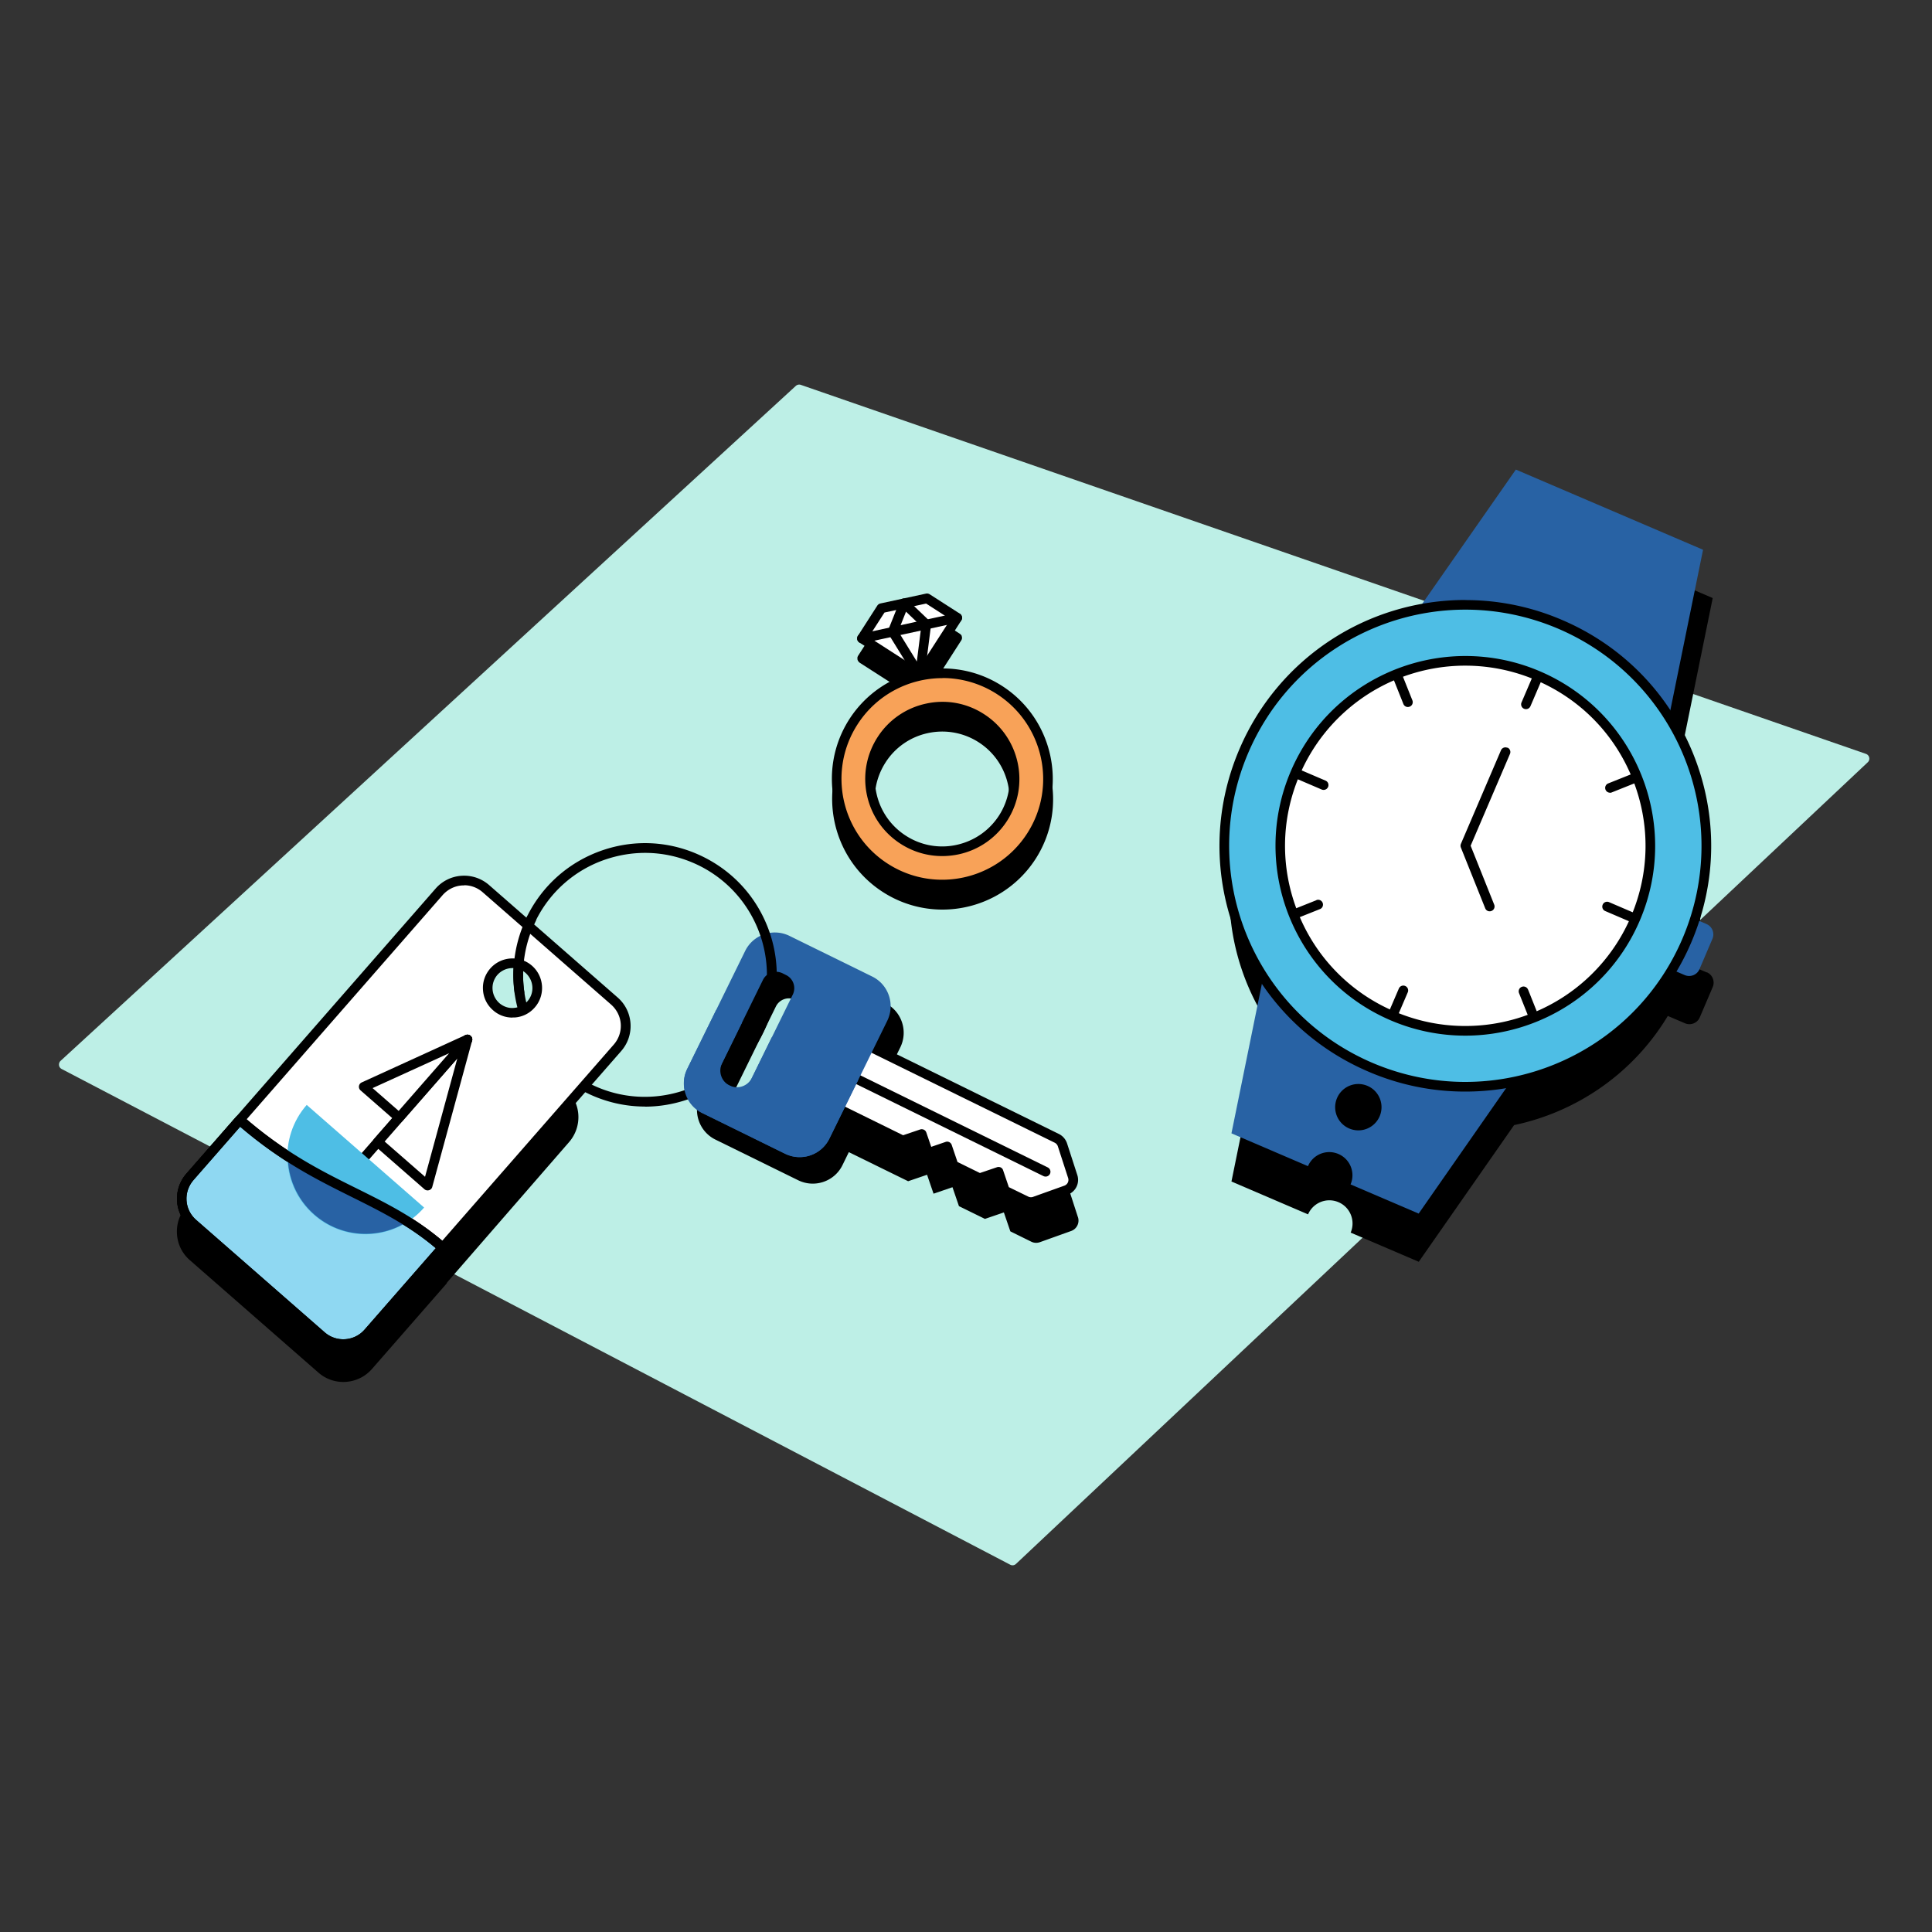 <svg xmlns="http://www.w3.org/2000/svg" id="home" viewBox="0 0 200 200"><rect x="0" y="0" width="200" height="200" fill="#333333" stroke="none"/><defs><style>.cls-2{fill:#2862a4}.cls-4{fill:#4ebee5}.cls-5{fill:#fff}</style></defs><path d="M0 0h200v200H0z" style="fill:none"/><path d="M193.5 78.42a.523.523 0 0 0-.34-.38L82.9 39.84a.521.521 0 0 0-.52.11L6.27 109.82c-.12.11-.18.28-.16.45.02.17.12.31.27.39l98.2 51.32c.08.04.16.06.24.06.13 0 .25-.05.35-.14l88.18-82.99c.13-.12.19-.31.15-.48Z" style="fill:#bdefe6"/><path d="M103.74 73.09a11.412 11.412 0 0 0-7.48-1.74l3.25-5.06a.51.51 0 0 0 .07-.17c.02-.1 0-.2-.03-.29v-.02a.21.21 0 0 0-.04-.06.572.572 0 0 0-.16-.15l-3.11-2a.496.496 0 0 0-.26-.08l-4.02-.05c-.21.02-.33.08-.43.23l-2.71 4.2s-.05.1-.06.15v.13c0 .03 0 .07.01.1 0 .03.02.06.03.09 0 .01.01.02.02.03 0 .02.02.03.03.05 0 .01.02.02.02.03.01.01.02.03.03.04l.03.03c.01.01.02.02.04.03l.02.02 5.06 3.25c-2.43.78-4.61 2.38-6.09 4.68-3.41 5.3-1.88 12.39 3.43 15.81a11.36 11.36 0 0 0 6.17 1.82c3.76 0 7.45-1.85 9.64-5.24 3.41-5.3 1.88-12.39-3.43-15.81Zm-.33 13.4a6.91 6.91 0 0 1-4.39 3.04c-1.82.39-3.69.06-5.26-.95a6.91 6.91 0 0 1-3.04-4.39c-.4-1.82-.06-3.69.95-5.26a6.91 6.91 0 0 1 4.39-3.04 6.962 6.962 0 0 1 5.25.95c3.24 2.08 4.17 6.41 2.09 9.65Z"/><path d="m95.96 61.94-4.72 1.02-2.01 3.13 6 3.86 3.86-6-3.13-2.01z" class="cls-5"/><path d="M95.23 70.45a.53.53 0 0 1-.27-.08l-6-3.86a.5.5 0 0 1-.15-.69l2.01-3.13c.07-.11.19-.19.32-.22l4.72-1.02c.13-.03.26 0 .38.07l3.13 2.01c.23.15.3.46.15.69l-3.86 6c-.1.15-.26.23-.42.23Zm-5.31-4.51 5.16 3.32 3.32-5.15-2.53-1.63-4.31.93-1.63 2.53Z"/><path d="M95.23 70.45a.52.52 0 0 1-.43-.24l-2.81-4.55c-.08-.13-.1-.3-.04-.45l1.18-2.95c.06-.15.2-.27.36-.3.16-.04.33.01.45.13l2.29 2.19c.11.11.17.27.15.42l-.67 5.3c-.03.21-.18.38-.39.43-.04 0-.07.01-.11.01Zm-2.25-5.1 1.93 3.13.46-3.65-1.58-1.51-.81 2.03Z"/><path d="M89.23 66.59c-.23 0-.44-.16-.49-.39-.06-.27.11-.54.38-.59l9.86-2.14c.27-.06.54.11.59.38.06.27-.11.54-.38.59l-9.86 2.14s-.07.01-.11.01Z"/><path d="M103.46 71.44c-5.08-3.27-11.85-1.8-15.12 3.28-3.27 5.08-1.8 11.85 3.28 15.12 5.08 3.27 11.85 1.8 15.12-3.28 3.27-5.08 1.8-11.85-3.28-15.12Zm.37 13.25a7.481 7.481 0 1 1-12.58-8.1 7.481 7.481 0 0 1 12.58 8.1Z" style="fill:#f8a258"/><path d="M97.53 92.07c-2.12 0-4.26-.59-6.17-1.82-5.3-3.41-6.84-10.5-3.43-15.81 3.42-5.3 10.51-6.84 15.81-3.43 5.3 3.41 6.84 10.51 3.43 15.81-2.18 3.39-5.87 5.24-9.64 5.24Zm.03-21.87c-3.43 0-6.8 1.69-8.79 4.79-3.12 4.84-1.71 11.31 3.13 14.42 4.84 3.12 11.31 1.71 14.43-3.13 3.12-4.84 1.71-11.31-3.13-14.43a10.39 10.39 0 0 0-5.63-1.66Zm-.03 18.42c-1.51 0-3-.43-4.3-1.27-1.79-1.15-3.03-2.94-3.48-5.02s-.06-4.22 1.09-6.01a7.93 7.93 0 0 1 5.02-3.48c2.08-.46 4.22-.07 6.01 1.09 3.7 2.38 4.77 7.33 2.39 11.03a7.93 7.93 0 0 1-5.02 3.48c-.57.12-1.14.18-1.71.18Zm.03-14.96a6.983 6.983 0 0 0-5.88 3.2 6.911 6.911 0 0 0-.95 5.26 6.946 6.946 0 0 0 3.04 4.39 6.911 6.911 0 0 0 5.26.95c1.82-.4 3.38-1.48 4.39-3.04 2.08-3.24 1.14-7.56-2.09-9.65a6.962 6.962 0 0 0-3.76-1.11ZM176.67 100.66l-1.68-.72c2.03-6.37 1.29-13.07-1.63-18.69l3.94-19.34-19.38-8.31-10.36 14.86c-7.88 1.36-14.94 6.56-18.32 14.46-3.26 7.6-2.36 15.95 1.68 22.49l-3.44 16.9 7.93 3.4a2.397 2.397 0 0 1 3.15-1.26c1.22.52 1.78 1.93 1.26 3.15l7.05 3.02 9.87-14.15c6.49-1.37 12.33-5.35 15.91-11.3l1.78.76c.59.25 1.28-.02 1.53-.61l1.34-3.14c.25-.59-.02-1.28-.61-1.53Zm-43.04-15.84c1.93-4.5 5.34-7.91 9.42-9.9-4.08 1.99-7.5 5.4-9.42 9.9-1.74 4.05-2 8.36-1.04 12.34-.96-3.98-.69-8.29 1.04-12.34Z"/><path d="m127.47 117.32 7.93 3.4a2.397 2.397 0 0 1 3.15-1.26c1.22.52 1.78 1.93 1.26 3.15l7.05 3.02 16.23-23.28-29.95-12.84-5.66 27.81Zm10.94-3.65a2.397 2.397 0 0 1 3.15-1.26c1.22.52 1.78 1.93 1.26 3.15a2.397 2.397 0 0 1-3.15 1.26 2.397 2.397 0 0 1-1.26-3.15ZM176.3 56.91l-19.38-8.3-16.24 23.28 29.95 12.84 5.67-27.82zM176.67 95.66l-4.21-1.81-2.27 5.29 4.21 1.8c.59.25 1.28-.02 1.53-.61l1.34-3.14c.25-.59-.02-1.28-.61-1.53Z" class="cls-2"/><path d="M151.68 107.71c-2.73 0-5.4-.55-7.93-1.63-4.95-2.12-8.77-6.04-10.77-11.04-2-5-1.93-10.47.19-15.42A20.137 20.137 0 0 1 151.7 67.4c2.73 0 5.4.55 7.93 1.63 4.95 2.12 8.77 6.04 10.77 11.04 2 5 1.93 10.47-.19 15.42a20.137 20.137 0 0 1-18.53 12.22Z" class="cls-5"/><path d="M151.7 67.91c2.58 0 5.21.51 7.73 1.59 9.97 4.27 14.59 15.83 10.32 25.8-3.19 7.45-10.45 11.91-18.07 11.91a19.6 19.6 0 0 1-7.73-1.59c-9.97-4.27-14.59-15.83-10.32-25.8 3.19-7.45 10.45-11.91 18.07-11.91m0-1c-8.28 0-15.73 4.91-18.99 12.52-4.48 10.46.38 22.63 10.84 27.11 2.59 1.11 5.33 1.67 8.12 1.67 8.28 0 15.73-4.91 18.99-12.52 2.17-5.07 2.24-10.68.19-15.8a20.515 20.515 0 0 0-11.04-11.31 20.528 20.528 0 0 0-8.12-1.67Z"/><path d="m170.39 95.03-3.82-1.64c-.25-.11-.55 0-.66.26-.11.25 0 .55.26.66l3.82 1.64c.06.03.13.04.2.04a.5.5 0 0 0 .46-.3c.11-.25 0-.55-.26-.66ZM137.22 80.81l-3.83-1.64c-.25-.11-.55 0-.66.26-.11.25 0 .55.26.66l3.83 1.64c.06.03.13.04.2.04a.5.5 0 0 0 .46-.3c.11-.25 0-.55-.26-.66ZM158.18 102.44a.498.498 0 0 0-.65-.28c-.26.1-.38.39-.28.65l1.27 3.18a.494.494 0 0 0 .65.27c.26-.1.38-.39.28-.65l-1.27-3.18ZM144.86 69.13a.498.498 0 0 0-.65-.28c-.26.1-.38.39-.28.65l1.35 3.38a.494.494 0 0 0 .65.27c.26-.1.38-.39.28-.65l-1.35-3.38ZM159.82 68.6c-.25-.11-.55 0-.66.26l-1.65 3.85a.498.498 0 0 0 .46.7.5.5 0 0 0 .46-.3l1.65-3.85c.11-.25 0-.55-.26-.66ZM145.47 102.07c-.25-.11-.55 0-.66.26l-1.51 3.52a.498.498 0 0 0 .46.7.5.5 0 0 0 .46-.3l1.51-3.52c.11-.25 0-.55-.26-.66ZM166.66 82.07c.06 0 .12-.01.19-.04l3.28-1.31c.26-.1.38-.39.28-.65a.498.498 0 0 0-.65-.28l-3.28 1.31a.498.498 0 0 0 .18.96ZM136.27 93.19l-3.01 1.2a.498.498 0 0 0 .18.96c.06 0 .12-.01.19-.04l3.01-1.2c.26-.1.38-.39.28-.65a.498.498 0 0 0-.65-.28ZM156.04 77.41c-.25-.11-.55 0-.66.26l-4.15 9.69a.5.5 0 0 0 0 .38l2.52 6.29a.494.494 0 0 0 .65.27c.26-.1.38-.39.28-.65l-2.44-6.1 4.07-9.5c.11-.25 0-.55-.26-.66Z"/><path d="M151.68 112.51c-3.38 0-6.68-.68-9.81-2.02-12.64-5.42-18.52-20.11-13.1-32.75a24.922 24.922 0 0 1 22.94-15.12c3.38 0 6.68.68 9.81 2.02a24.772 24.772 0 0 1 13.33 13.66c2.47 6.19 2.39 12.96-.23 19.09a24.918 24.918 0 0 1-22.93 15.12Zm.02-44.1c-7.67 0-14.59 4.56-17.61 11.61-4.16 9.7.35 20.98 10.06 25.14a19.144 19.144 0 0 0 25.14-10.06c2.01-4.7 2.08-9.91.18-14.65-1.9-4.75-5.53-8.47-10.24-10.49a19.01 19.01 0 0 0-7.53-1.55Z" class="cls-4"/><path d="M151.7 63.11c3.21 0 6.48.64 9.62 1.98 12.41 5.32 18.15 19.68 12.84 32.09-3.97 9.27-12.99 14.82-22.48 14.82-3.21 0-6.48-.64-9.62-1.98-12.41-5.32-18.15-19.68-12.84-32.09 3.97-9.27 12.99-14.82 22.48-14.82m-.02 44.1c7.62 0 14.88-4.46 18.07-11.91 4.27-9.97-.35-21.52-10.32-25.8a19.6 19.6 0 0 0-7.73-1.59c-7.62 0-14.88 4.46-18.07 11.91-4.27 9.97.35 21.52 10.32 25.8a19.6 19.6 0 0 0 7.73 1.59m.02-45.1c-10.2 0-19.38 6.05-23.39 15.43-2.68 6.25-2.76 13.16-.24 19.47 2.52 6.31 7.35 11.26 13.6 13.93a25.23 25.23 0 0 0 10.01 2.06c10.2 0 19.38-6.05 23.39-15.42 2.68-6.25 2.76-13.16.24-19.47-2.52-6.31-7.35-11.26-13.6-13.93a25.23 25.23 0 0 0-10.01-2.06Zm-.02 44.1c-2.53 0-4.99-.51-7.34-1.51a18.524 18.524 0 0 1-9.97-10.21c-1.85-4.62-1.79-9.69.17-14.27a18.638 18.638 0 0 1 24.49-9.8c4.58 1.96 8.12 5.59 9.97 10.21 1.85 4.62 1.79 9.69-.17 14.27a18.638 18.638 0 0 1-17.15 11.31ZM111.59 126.01l-1.06-3.27c-.1-.29-.31-.54-.58-.67l-18.9-9.28 2.15-4.37c.83-1.7.13-3.75-1.56-4.58l-8.57-4.21c-1.7-.83-3.75-.13-4.58 1.56l-5.99 12.2c-.83 1.7-.13 3.75 1.56 4.58l8.57 4.21c1.7.83 3.75.13 4.58-1.56l.66-1.35 6.14 3.01 1.96-.67.67 1.96 1.96-.67.67 1.96 2.69 1.32 1.96-.67.67 1.96 2.17 1.07c.28.14.6.15.89.05l3.24-1.16c.58-.21.89-.84.7-1.43Zm-28.18-20.3-4.33 8.82c-.37.75-1.27 1.05-2.02.69l-.38-.19a1.515 1.515 0 0 1-.69-2.02l4.33-8.82c.37-.75 1.27-1.05 2.02-.69l.38.19c.75.37 1.05 1.27.69 2.02ZM58.55 112.69l-13.31-11.64c-.79-.69-1.8-1.03-2.85-.96-1.05.07-2 .54-2.69 1.33l-20.42 23.49c-.69.79-1.03 1.8-.96 2.85.07 1.05.54 2 1.33 2.69l13.31 11.64c.74.65 1.66.97 2.58.97 1.09 0 2.18-.45 2.96-1.34l.02-.02 7.68-8.79s.07-.1.09-.16l12.62-14.52a3.935 3.935 0 0 0-.37-5.54Zm-12.43-2.34a2.07 2.07 0 0 1 2.91-.2c.86.75.94 2.05.2 2.91-.36.42-.87.66-1.42.7-.56.04-1.08-.14-1.5-.5a2.07 2.07 0 0 1-.2-2.91Z"/><path d="m84.22 113.52 9.24 4.54 1.96-.67.67 1.96 1.96-.67.67 1.96 2.69 1.32 1.96-.67.67 1.96 2.17 1.07c.28.14.6.15.89.05l3.24-1.16c.58-.21.89-.84.7-1.43l-1.06-3.27c-.1-.29-.31-.54-.58-.67l-22-10.81-3.18 6.48Z" class="cls-5"/><path d="M106.72 124.94c-.25 0-.5-.06-.73-.17l-2.17-1.07a.48.48 0 0 1-.25-.29l-.51-1.49-1.49.51c-.12.04-.26.03-.38-.03l-2.69-1.32a.48.48 0 0 1-.25-.29l-.51-1.49-1.49.51a.504.504 0 0 1-.63-.31l-.51-1.49-1.49.51c-.12.04-.26.03-.38-.02L84 113.96a.48.48 0 0 1-.25-.29.55.55 0 0 1 .02-.38l3.18-6.48a.5.5 0 0 1 .67-.23l22 10.81c.4.2.7.55.84.97l1.06 3.27c.28.85-.17 1.75-1.01 2.05l-3.24 1.16c-.18.06-.37.09-.55.09Zm-2.27-2.04 1.99.97c.16.08.34.09.5.03l3.24-1.16c.33-.12.5-.47.39-.8l-1.06-3.27a.648.648 0 0 0-.33-.38l-21.55-10.58-2.74 5.58 8.6 4.23 1.77-.6c.26-.08.54.05.63.31l.51 1.49 1.49-.51c.26-.09.54.05.63.31l.6 1.77 2.32 1.14 1.77-.6c.12-.04.26-.03.38.02.12.06.21.16.25.29l.6 1.77Z"/><path d="m86.15 110.44 22.09 10.86" class="cls-5"/><path d="M108.24 121.8c-.07 0-.15-.02-.22-.05l-22.1-10.86a.5.5 0 1 1 .44-.9l22.1 10.86a.5.5 0 0 1-.22.95Z"/><path d="m77.14 98.44-5.99 12.2c-.83 1.7-.13 3.75 1.56 4.58l8.57 4.21c1.7.83 3.75.13 4.58-1.56l5.99-12.2c.83-1.7.13-3.75-1.56-4.58l-8.57-4.21c-1.7-.83-3.75-.13-4.58 1.56Zm4.93 4.52-4.33 8.82c-.37.75-1.27 1.05-2.02.69l-.38-.19a1.515 1.515 0 0 1-.69-2.02l4.33-8.82c.37-.75 1.27-1.05 2.02-.69l.38.19c.75.37 1.05 1.27.69 2.02Z" class="cls-2"/><path d="M66.76 114.55c-2.05 0-4.1-.47-6-1.4a13.574 13.574 0 0 1-6.89-7.83c-1.17-3.44-.94-7.14.67-10.41 1.61-3.27 4.39-5.71 7.83-6.89 3.45-1.18 7.14-.94 10.41.67 3.27 1.61 5.71 4.39 6.89 7.83s.94 7.14-.67 10.41a13.574 13.574 0 0 1-7.83 6.89c-1.44.49-2.93.74-4.41.74Zm.02-26.26c-1.37 0-2.75.23-4.09.68a12.54 12.54 0 0 0-7.25 6.38c-3.07 6.25-.48 13.83 5.76 16.9 6.24 3.07 13.83.49 16.9-5.76 3.07-6.25.48-13.83-5.76-16.9-1.76-.86-3.65-1.3-5.56-1.3Z"/><path d="m79.9 107.37-2.07 4.22a1.73 1.73 0 0 1-2.3.79 1.73 1.73 0 0 1-.79-2.3l2.07-4.22-2.67-1.31-3 6.1c-.83 1.7-.13 3.75 1.56 4.58l8.57 4.21c1.7.83 3.75.13 4.58-1.56l3-6.1-8.96-4.4Z" class="cls-2"/><path d="m38.13 137.98 25.8-29.51a3.43 3.43 0 0 0-.32-4.83L50.3 92a3.43 3.43 0 0 0-4.83.32l-25.8 29.51a3.43 3.43 0 0 0 .32 4.83L33.3 138.3a3.43 3.43 0 0 0 4.83-.32Zm12.99-37.39a2.564 2.564 0 0 1 3.62-.24c1.07.93 1.17 2.55.24 3.62-.93 1.07-2.55 1.17-3.62.24s-1.17-2.55-.24-3.62Z" class="cls-5"/><path d="M35.55 139.65c-.92 0-1.84-.32-2.58-.97l-13.31-11.64c-.79-.69-1.26-1.65-1.33-2.69s.27-2.06.96-2.85l25.8-29.51a3.9 3.9 0 0 1 2.69-1.33c1.04-.07 2.06.27 2.85.96l13.31 11.64c.79.69 1.26 1.65 1.33 2.69s-.27 2.06-.96 2.85l-25.8 29.51c-.77.89-1.86 1.34-2.96 1.34Zm12.49-47.99h-.2c-.78.05-1.49.41-2.01.99l-25.8 29.51c-.51.59-.77 1.34-.72 2.12.05.78.41 1.49.99 2l13.31 11.64c1.21 1.06 3.07.94 4.13-.28l25.8-29.51c.51-.59.77-1.34.72-2.12s-.41-1.49-.99-2.01L49.96 92.36c-.54-.47-1.21-.72-1.92-.72Zm-9.91 46.32Zm14.92-32.64c-.74 0-1.45-.26-2.01-.76-.62-.54-.99-1.28-1.04-2.1-.06-.82.21-1.6.75-2.22a3.067 3.067 0 0 1 4.32-.29c1.27 1.11 1.4 3.05.29 4.32-.54.62-1.28.99-2.1 1.04h-.21Zm0-5.12h-.14c-.55.04-1.05.29-1.42.7-.36.42-.54.95-.5 1.5.04.55.29 1.05.7 1.42.42.36.95.55 1.5.5.55-.04 1.05-.29 1.42-.7.36-.42.54-.95.5-1.5s-.29-1.05-.7-1.42c-.38-.33-.86-.51-1.35-.51Z"/><path d="m19.98 126.67 13.31 11.64a3.43 3.43 0 0 0 4.83-.32l7.71-8.81c-6.39-5.59-12.77-6.02-21.02-13.23l-5.16 5.9a3.43 3.43 0 0 0 .32 4.83Z" style="fill:#8fd8f2"/><path d="M35.55 139.65c-.92 0-1.84-.32-2.58-.97l-13.31-11.64c-.79-.69-1.26-1.65-1.33-2.69s.27-2.06.96-2.85l5.16-5.9c.18-.21.5-.23.71-.05 4.34 3.79 8.1 5.66 11.75 7.47 3.2 1.59 6.23 3.09 9.27 5.76.21.18.23.5.05.71l-7.71 8.81c-.77.89-1.86 1.34-2.96 1.34Zm-10.69-23.01-4.83 5.52c-.51.59-.77 1.34-.72 2.12.05.78.41 1.49.99 2s13.31 11.64 13.31 11.64c1.21 1.06 3.07.94 4.13-.28l7.37-8.43c-2.82-2.38-5.67-3.79-8.68-5.29-3.59-1.79-7.31-3.63-11.58-7.29Z"/><path d="m37.82 119.7 10.58-12.09" class="cls-5"/><path d="M37.82 120.2c-.12 0-.23-.04-.33-.12a.505.505 0 0 1-.05-.71l10.57-12.09c.18-.21.5-.23.71-.05.21.18.23.5.05.71L38.2 120.03c-.1.11-.24.17-.38.17Z"/><path d="M43.9 125.01c-2.93 3.36-8.03 3.7-11.39.76-3.36-2.93-3.7-8.03-.76-11.39L43.9 125Z" class="cls-4"/><path d="M42.23 126.43c-3.88-2.45-7.9-3.85-12.44-6.8 0 2.25.92 4.5 2.75 6.1 2.77 2.43 6.74 2.61 9.69.7Z" class="cls-2"/><path d="m44.27 122.73 4.13-15.12-9.28 10.61 5.15 4.51z" class="cls-5"/><path d="M44.27 123.23c-.12 0-.24-.04-.33-.12l-5.16-4.51a.505.505 0 0 1-.05-.71l9.28-10.61c.15-.17.41-.22.61-.11.21.11.31.35.25.57l-4.12 15.12c-.04.17-.17.3-.34.35-.05.01-.1.02-.14.02Zm-4.45-5.06 4.18 3.65 3.34-12.25-7.52 8.6Z"/><path d="m37.66 112.5 10.74-4.89-7.08 8.09-3.66-3.2z" class="cls-5"/><path d="M41.32 116.2c-.12 0-.23-.04-.33-.12l-3.66-3.2a.495.495 0 0 1 .12-.83l10.73-4.9a.5.5 0 0 1 .58.79l-7.08 8.09c-.1.11-.24.17-.38.17Zm-2.75-3.56 2.7 2.36 5.22-5.97-7.92 3.61ZM35.55 139.65c-.92 0-1.84-.32-2.58-.97l-13.31-11.64c-.79-.69-1.26-1.65-1.33-2.69s.27-2.06.96-2.85l5.16-5.9c.18-.21.5-.23.71-.05 4.34 3.79 8.1 5.66 11.75 7.47 3.2 1.59 6.23 3.09 9.27 5.76.21.18.23.5.05.71l-7.71 8.81c-.77.89-1.86 1.34-2.96 1.34Zm-10.69-23.01-4.83 5.52c-.51.59-.77 1.34-.72 2.12.05.78.41 1.49.99 2s13.31 11.64 13.31 11.64c1.21 1.06 3.07.94 4.13-.28l7.37-8.43c-2.82-2.38-5.67-3.79-8.68-5.29-3.59-1.79-7.31-3.63-11.58-7.29ZM53.77 103.21c-.25 0-.46-.18-.49-.43-.37-2.69.07-5.41 1.27-7.86a.5.5 0 1 1 .9.44 12.577 12.577 0 0 0-1.18 7.29.49.49 0 0 1-.43.56h-.07Z"/></svg>